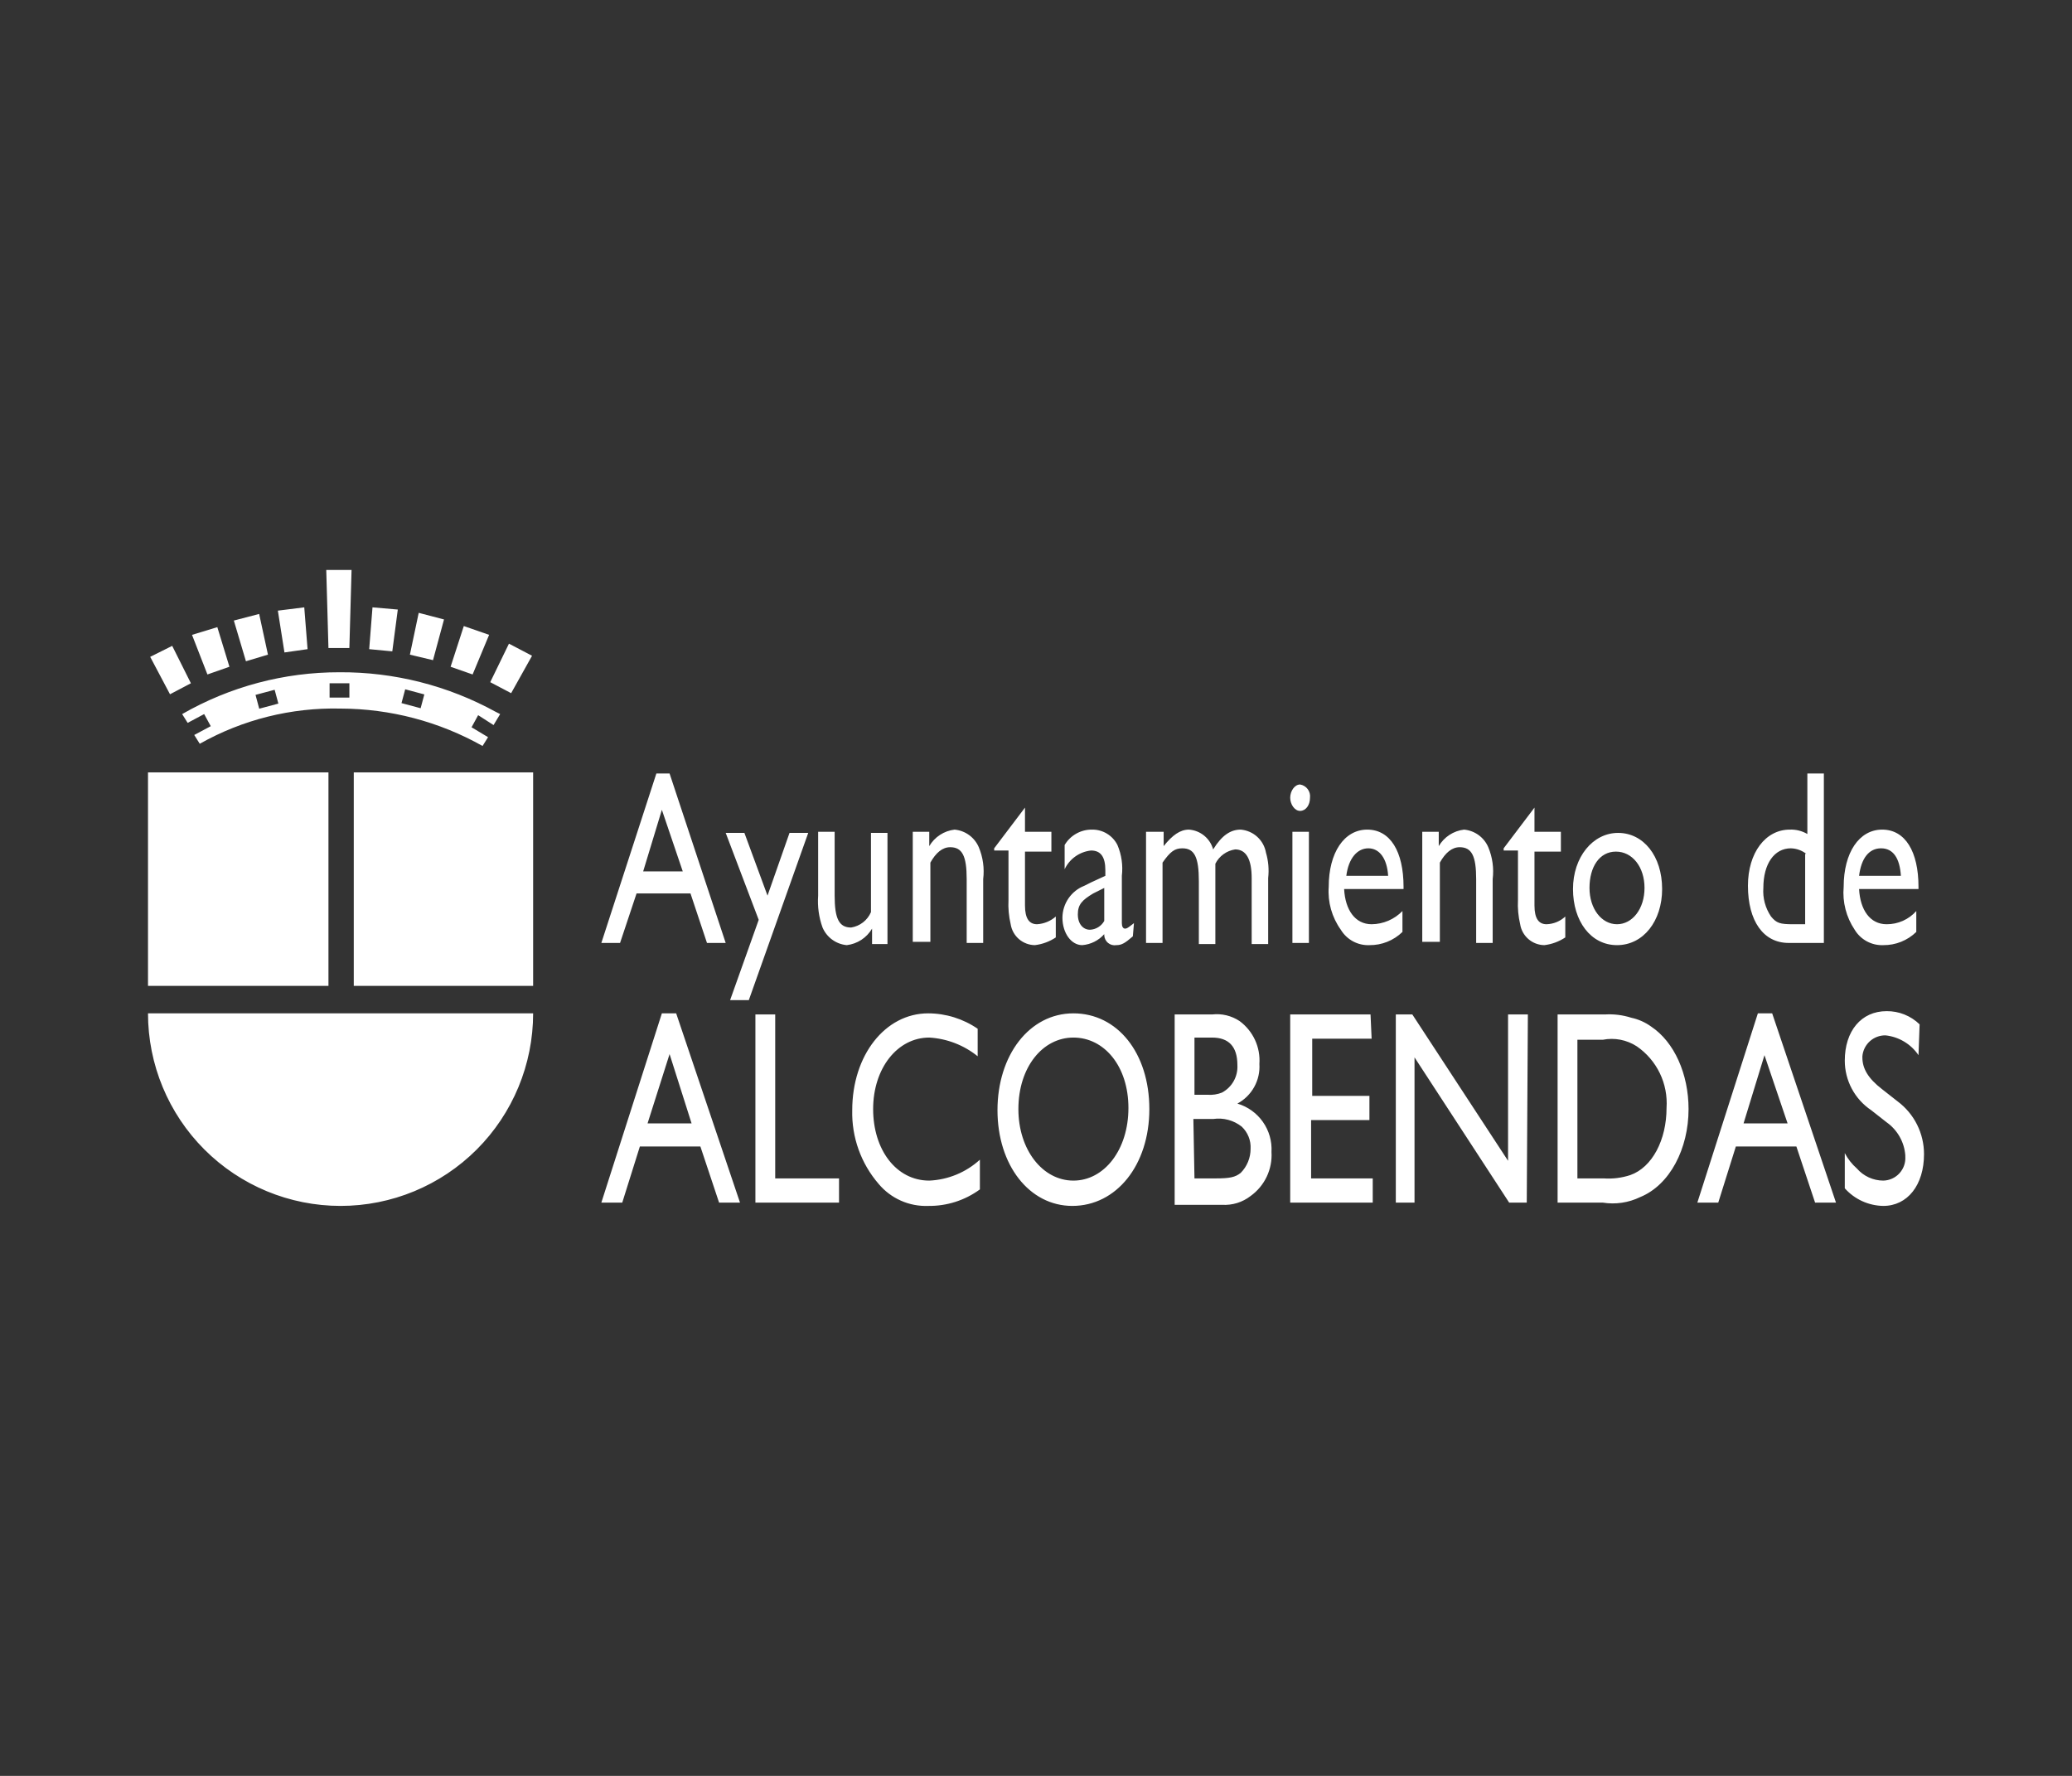 <svg width="168" height="144" viewBox="0 0 168 144" fill="none" xmlns="http://www.w3.org/2000/svg">
<rect x="0" y="0" width="168" height="144" fill="#333333" stroke="none"/>
<path fill-rule="evenodd" clip-rule="evenodd" d="M26.453 46.214H28.505L28.327 52.548H26.631L26.453 46.214ZM32.254 49.426L31.808 52.816L29.935 52.638L30.202 49.247L32.254 49.426ZM35.109 53.53L36.001 50.229L33.949 49.693L33.235 53.084L35.109 53.53ZM39.658 51.478L38.32 54.69L36.535 54.065L37.606 50.764L39.658 51.478ZM39.749 55.315L41.444 56.207L43.139 53.173L41.266 52.192L39.749 55.315ZM38.654 93.21C41.582 90.282 43.227 86.31 43.227 82.169H12C12 86.31 13.645 90.282 16.573 93.21C19.501 96.138 23.473 97.783 27.613 97.783C31.755 97.783 35.726 96.138 38.654 93.21ZM43.227 62.63H28.684V79.939H43.227V62.63ZM26.632 62.63H12V79.939H26.632V62.63ZM58.84 76.46H57.323L55.985 72.445H51.613L50.275 76.46H48.758L53.219 62.72H54.29L58.84 76.46ZM52.148 70.66H55.36L53.665 65.664L52.148 70.66ZM60.714 81.099H59.197L61.517 74.586L58.841 67.537H60.357L62.231 72.623L64.015 67.537H65.532L60.714 81.099ZM70.708 75.299V76.459V76.549H71.957V67.537H70.619V73.961C70.478 74.288 70.257 74.573 69.976 74.792C69.695 75.01 69.364 75.154 69.013 75.21C68.031 75.21 67.674 74.496 67.674 72.623V67.448H66.336V72.623C66.273 73.501 66.394 74.382 66.693 75.21C66.861 75.603 67.132 75.943 67.478 76.195C67.823 76.446 68.23 76.599 68.656 76.638C69.078 76.588 69.483 76.442 69.839 76.21C70.195 75.977 70.492 75.666 70.708 75.299ZM75.346 67.448V68.608C75.562 68.242 75.859 67.93 76.215 67.698C76.571 67.466 76.976 67.319 77.398 67.27C77.824 67.309 78.231 67.462 78.577 67.713C78.922 67.964 79.193 68.305 79.361 68.697C79.703 69.514 79.826 70.406 79.718 71.285V76.46H78.38V71.285C78.38 69.411 78.023 68.697 77.041 68.697C76.417 68.697 75.882 69.144 75.436 69.947V76.37H74.008V67.448H75.346ZM85.248 67.448H83.107V65.486L80.609 68.787V68.965H81.769V72.98C81.735 73.639 81.795 74.3 81.947 74.943C82.021 75.412 82.258 75.84 82.618 76.15C82.977 76.46 83.435 76.633 83.91 76.638C84.516 76.565 85.097 76.351 85.605 76.013V74.318C85.183 74.689 84.649 74.909 84.088 74.943C83.464 74.943 83.107 74.497 83.107 73.426V69.054H85.248V67.448ZM91.853 75.924C91.229 76.46 90.961 76.638 90.515 76.638C90.397 76.658 90.275 76.652 90.159 76.621C90.043 76.59 89.935 76.535 89.842 76.459C89.749 76.383 89.674 76.288 89.621 76.18C89.567 76.073 89.538 75.955 89.534 75.835V75.746C89.078 76.264 88.437 76.584 87.749 76.638C86.857 76.638 86.143 75.656 86.143 74.407C86.148 73.847 86.32 73.301 86.638 72.84C86.956 72.379 87.406 72.023 87.928 71.82L88.463 71.552L89.623 71.017V70.571C89.623 69.5 89.266 68.965 88.463 68.965C88.006 69.013 87.569 69.178 87.194 69.444C86.819 69.709 86.519 70.067 86.322 70.482V68.519C86.55 68.132 86.877 67.813 87.269 67.594C87.66 67.374 88.103 67.263 88.552 67.27C88.977 67.265 89.394 67.379 89.757 67.6C90.12 67.821 90.413 68.139 90.604 68.519C90.938 69.307 91.061 70.168 90.961 71.017V74.853C90.961 75.121 91.05 75.3 91.229 75.3C91.368 75.3 91.507 75.191 91.732 75.016C91.795 74.967 91.864 74.912 91.943 74.853L91.853 75.924ZM88.641 72.445C87.749 72.98 87.392 73.337 87.392 74.14C87.392 74.943 87.838 75.389 88.374 75.389C88.612 75.379 88.844 75.308 89.047 75.183C89.25 75.058 89.418 74.883 89.534 74.675V71.999L88.641 72.445ZM94.35 68.608V67.448H92.922V76.46H94.26V69.947C94.885 69.054 95.242 68.787 95.866 68.787C96.848 68.787 97.204 69.5 97.204 71.463V76.549H98.543V70.036C98.698 69.728 98.925 69.462 99.205 69.26C99.484 69.058 99.808 68.927 100.149 68.876C101.041 68.876 101.487 69.679 101.487 71.196V76.549H102.825V71.196C102.903 70.507 102.843 69.809 102.647 69.144C102.561 68.648 102.313 68.195 101.941 67.856C101.57 67.517 101.096 67.311 100.595 67.27C99.792 67.27 99.078 67.716 98.364 68.876C98.243 68.438 97.989 68.049 97.638 67.761C97.286 67.474 96.855 67.302 96.401 67.27C95.688 67.27 95.063 67.716 94.35 68.608ZM106.217 64.682C106.217 65.307 105.86 65.753 105.414 65.753C104.968 65.753 104.611 65.218 104.611 64.682C104.611 64.147 104.968 63.612 105.414 63.612C105.66 63.653 105.881 63.787 106.03 63.986C106.18 64.186 106.247 64.435 106.217 64.682ZM106.128 76.46H104.79V67.448H106.128V76.46ZM111.035 76.638C112.034 76.649 112.996 76.264 113.712 75.567V73.872C113.387 74.207 112.999 74.474 112.57 74.658C112.141 74.842 111.68 74.939 111.213 74.943C109.875 74.943 109.072 73.783 108.983 72.088H113.801V71.909C113.801 69.054 112.73 67.27 110.857 67.27C108.983 67.27 107.734 69.144 107.734 71.909C107.644 73.148 107.991 74.379 108.715 75.389C108.955 75.786 109.296 76.111 109.704 76.331C110.112 76.551 110.572 76.657 111.035 76.638ZM110.946 68.787C111.838 68.787 112.462 69.59 112.552 71.017H109.161C109.34 69.59 110.054 68.787 110.946 68.787ZM116.656 67.448V68.608C116.871 68.242 117.169 67.93 117.525 67.698C117.881 67.466 118.286 67.319 118.708 67.27C119.133 67.309 119.541 67.462 119.886 67.713C120.232 67.964 120.503 68.305 120.671 68.697C121.013 69.514 121.136 70.406 121.028 71.285V76.46H119.689V71.285C119.689 69.411 119.332 68.697 118.351 68.697C117.727 68.697 117.191 69.144 116.745 69.947V76.37H115.318V67.448H116.656ZM126.558 67.448H124.417V65.486L121.918 68.787V68.965H123.078V72.98C123.045 73.639 123.105 74.3 123.257 74.943C123.33 75.412 123.568 75.84 123.928 76.15C124.287 76.46 124.745 76.633 125.22 76.638C125.826 76.565 126.406 76.351 126.915 76.013V74.318C126.502 74.704 125.963 74.926 125.398 74.943C124.774 74.943 124.417 74.497 124.417 73.426V69.054H126.558V67.448ZM134.767 72.088C134.767 74.675 133.25 76.638 131.109 76.638C128.968 76.638 127.54 74.675 127.54 72.088C127.54 69.5 129.146 67.537 131.198 67.537C133.25 67.537 134.767 69.411 134.767 72.088ZM128.878 71.998C128.878 73.694 129.86 74.943 131.109 74.943C132.358 74.943 133.339 73.694 133.339 71.998C133.339 70.303 132.358 69.054 131.02 69.054C129.681 69.054 128.878 70.303 128.878 71.998ZM141.725 71.82C141.725 74.675 142.974 76.46 145.026 76.46H147.881V62.72H146.543V67.627C146.111 67.374 145.615 67.25 145.115 67.27C143.152 67.27 141.725 69.143 141.725 71.82ZM145.204 68.787C145.657 68.799 146.095 68.955 146.453 69.233H146.364V74.943H145.383C144.312 74.943 144.044 74.853 143.598 74.318C143.135 73.637 142.915 72.82 142.974 71.999C142.974 70.036 143.866 68.787 145.204 68.787ZM155.375 75.567C154.659 76.264 153.697 76.649 152.698 76.638C152.235 76.657 151.776 76.551 151.368 76.331C150.96 76.111 150.618 75.786 150.379 75.389C149.692 74.365 149.377 73.137 149.487 71.909C149.487 69.144 150.736 67.27 152.609 67.27C154.483 67.27 155.553 69.054 155.553 71.909V72.088H150.736C150.825 73.783 151.628 74.943 152.966 74.943C153.421 74.947 153.871 74.853 154.286 74.668C154.702 74.484 155.073 74.212 155.375 73.872V75.567ZM154.126 71.017C154.037 69.59 153.501 68.787 152.52 68.787C151.539 68.787 150.914 69.59 150.736 71.017H154.126ZM58.304 97.515H60L54.825 82.169H53.665L48.758 97.515H50.453L51.881 92.965H56.788L58.304 97.515ZM54.29 85.471L56.074 91.091H52.505L54.29 85.471ZM62.855 95.552H68.029V97.515H61.249V82.259H62.855V95.552ZM75.346 84.132C76.78 84.216 78.153 84.746 79.271 85.649V83.418C78.089 82.608 76.69 82.172 75.256 82.169C71.777 82.169 69.1 85.56 69.1 90.021C69.046 92.21 69.809 94.341 71.241 95.999C71.73 96.583 72.346 97.047 73.042 97.356C73.738 97.666 74.495 97.812 75.256 97.783C76.763 97.805 78.235 97.335 79.45 96.445V94.036C78.323 95.065 76.87 95.665 75.346 95.731C72.669 95.731 70.795 93.233 70.795 89.931C70.795 86.63 72.758 84.132 75.346 84.132ZM93.19 89.931C93.19 94.482 90.513 97.783 86.944 97.783C83.465 97.783 80.877 94.482 80.877 90.021C80.877 85.56 83.465 82.169 87.033 82.169C90.602 82.169 93.19 85.381 93.19 89.931ZM82.572 89.931C82.572 93.233 84.535 95.731 87.033 95.731C89.532 95.731 91.494 93.233 91.494 89.842C91.494 86.452 89.532 84.132 87.033 84.132C84.535 84.132 82.572 86.541 82.572 89.931ZM100.507 82.794C99.85 82.358 99.06 82.168 98.276 82.259H95.243V97.694H99.079C99.914 97.746 100.739 97.493 101.399 96.98C101.96 96.577 102.41 96.038 102.707 95.414C103.003 94.79 103.137 94.101 103.094 93.412C103.144 92.541 102.897 91.68 102.395 90.967C101.893 90.254 101.165 89.733 100.329 89.486C100.903 89.178 101.376 88.711 101.692 88.142C102.009 87.572 102.155 86.924 102.113 86.274C102.161 85.606 102.039 84.936 101.758 84.327C101.477 83.719 101.047 83.192 100.507 82.794ZM97.92 88.772H96.849V84.133H98.276C99.615 84.133 100.329 84.846 100.329 86.363C100.355 86.815 100.252 87.266 100.03 87.661C99.809 88.056 99.479 88.38 99.079 88.594C98.711 88.74 98.315 88.8 97.92 88.772ZM98.544 95.553H96.849L96.76 90.735H98.366C98.775 90.674 99.192 90.698 99.591 90.806C99.99 90.913 100.362 91.102 100.685 91.359C100.927 91.587 101.115 91.865 101.238 92.173C101.362 92.481 101.417 92.812 101.399 93.144C101.401 93.508 101.331 93.868 101.193 94.205C101.056 94.542 100.853 94.848 100.596 95.107C100.15 95.463 99.704 95.553 98.544 95.553ZM111.213 84.222H106.396V88.861H111.035V90.824H106.306V95.552H111.303V97.515H104.611V82.259H111.124L111.213 84.222ZM122.364 97.515H123.791L123.881 82.259H122.275V94.125L114.513 82.259H113.174V97.515H114.691V85.738L122.364 97.515ZM130.129 82.259C130.853 82.215 131.579 82.306 132.27 82.526C132.849 82.65 133.396 82.893 133.876 83.24C135.75 84.489 136.91 87.077 136.91 89.932C136.91 93.144 135.393 96.088 132.984 97.069C132.043 97.526 130.983 97.682 129.95 97.515H126.292V82.259H130.129ZM127.898 95.553H130.04C130.764 95.602 131.491 95.511 132.181 95.285C133.965 94.66 135.125 92.43 135.125 89.843C135.191 88.872 135.004 87.901 134.582 87.025C134.159 86.15 133.517 85.398 132.716 84.846C131.899 84.314 130.907 84.122 129.95 84.311H127.898V95.553ZM147.169 97.515H148.864L143.69 82.169H142.53L137.623 97.515H139.318L140.745 92.965H145.652L147.169 97.515ZM144.939 91.091H141.37L143.065 85.56L144.939 91.091ZM155.554 85.56C155.252 85.114 154.856 84.739 154.393 84.462C153.931 84.184 153.414 84.011 152.878 83.954C152.409 83.947 151.955 84.118 151.607 84.433C151.26 84.747 151.044 85.182 151.004 85.649V85.738C151.004 86.63 151.45 87.433 152.61 88.326L153.859 89.307C154.526 89.804 155.067 90.45 155.439 91.194C155.81 91.938 156.003 92.758 156.001 93.59C156.001 96.088 154.662 97.783 152.699 97.783C152.108 97.774 151.526 97.642 150.988 97.397C150.451 97.151 149.97 96.796 149.577 96.355V93.5C149.824 93.974 150.157 94.397 150.558 94.749C150.824 95.056 151.153 95.302 151.523 95.472C151.892 95.641 152.293 95.729 152.699 95.731C152.948 95.725 153.192 95.67 153.418 95.567C153.644 95.464 153.846 95.316 154.013 95.133C154.18 94.949 154.308 94.733 154.389 94.499C154.47 94.264 154.502 94.016 154.484 93.768V93.679C154.444 93.148 154.287 92.633 154.025 92.171C153.763 91.708 153.402 91.309 152.967 91.002L151.718 90.021C151.059 89.579 150.519 88.981 150.146 88.281C149.772 87.581 149.577 86.799 149.577 86.006C149.577 83.597 150.915 81.991 152.967 81.991C153.966 81.98 154.928 82.365 155.644 83.062L155.554 85.56ZM24.67 49.247L24.938 52.638L23.064 52.905L22.529 49.515L24.67 49.247ZM21.726 53.084L21.012 49.783L18.96 50.318L19.941 53.619L21.726 53.084ZM17.621 50.853L18.602 54.065L16.818 54.69L15.569 51.478L17.621 50.853ZM15.479 55.404L13.962 52.37L12.178 53.262L13.784 56.296L15.479 55.404ZM40.018 58.794L40.553 57.902L40.197 57.723C36.316 55.59 31.955 54.484 27.527 54.511C23.051 54.503 18.651 55.672 14.769 57.902L15.215 58.615L16.553 57.902L17.088 58.883L15.75 59.597L16.196 60.31C19.676 58.347 23.622 57.361 27.616 57.456C31.649 57.466 35.612 58.511 39.126 60.489L39.572 59.775L38.234 58.972L38.769 57.991L40.018 58.794ZM22.269 55.931L20.718 56.346L21.018 57.467L22.57 57.051L22.269 55.931ZM26.723 55.403H28.329V56.563H26.723V55.403ZM32.854 55.892L32.554 57.012L34.105 57.428L34.405 56.308L32.854 55.892Z" fill="white"/>
</svg>
